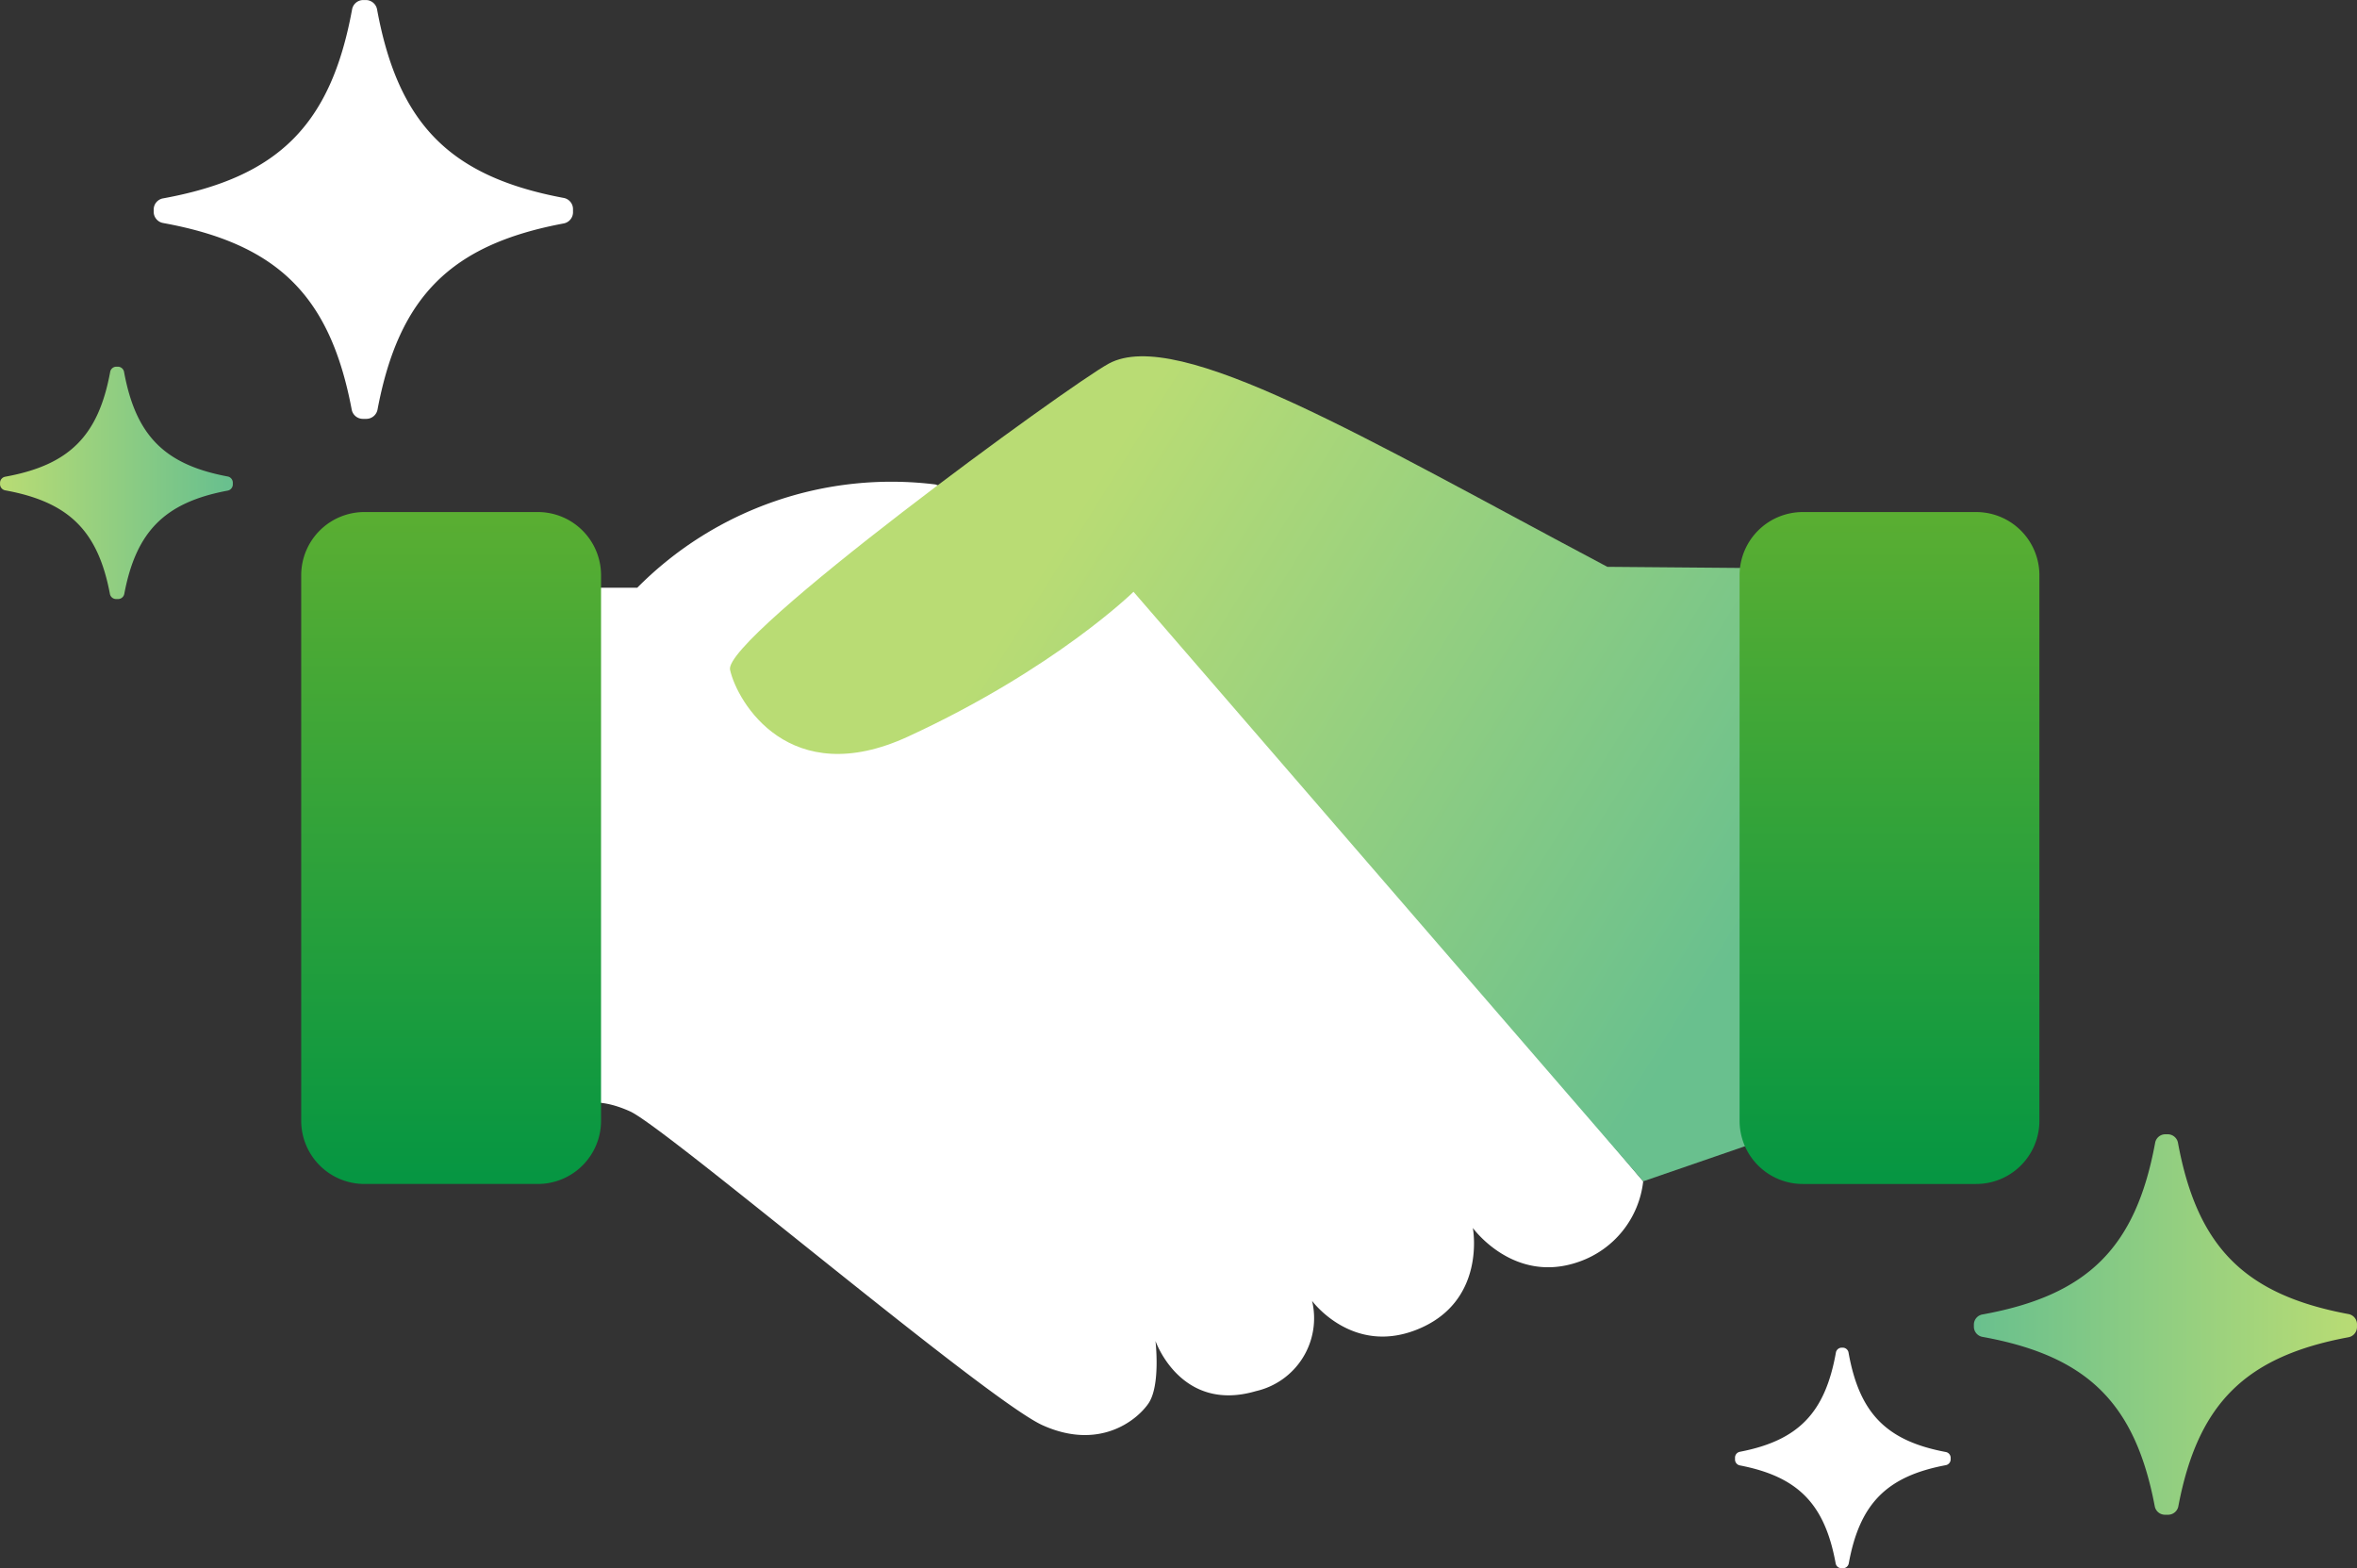 <?xml version="1.0" encoding="UTF-8"?>
<svg xmlns="http://www.w3.org/2000/svg" xmlns:xlink="http://www.w3.org/1999/xlink" width="216.263" height="143.879" viewBox="0 0 216.263 143.879">
  <rect x="0" y="0" width="216.263" height="143.879" fill="#333333" stroke="none"/>
  <defs>
    <linearGradient id="absack4fca" y1=".5" x2="1" y2=".5" gradientUnits="objectBoundingBox">
      <stop offset="0" stop-color="#69c08e"></stop>
      <stop offset="1" stop-color="#b9dc74"></stop>
    </linearGradient>
    <linearGradient id="hgcxfwb4vb" x1=".972" x2="0" xlink:href="#absack4fca"></linearGradient>
    <linearGradient id="o4bg63dxgc" x1=".939" y1=".82" x2=".224" y2=".45" xlink:href="#absack4fca"></linearGradient>
    <linearGradient id="gksxowru5d" x1=".5" y1="1" x2=".5" gradientUnits="objectBoundingBox">
      <stop offset="0" stop-color="#059642"></stop>
      <stop offset="1" stop-color="#5aae32"></stop>
    </linearGradient>
  </defs>
  <path data-name="Shape 3 copy 7" d="M473.778 205.353a1.045 1.045 0 0 0 1.012.861h.353a1.051 1.051 0 0 0 1.008-.862c1.963-10.384 6.746-15.127 17.071-17.065a1.05 1.05 0 0 0 .864-1.007v-.326a1.044 1.044 0 0 0-.863-1.011c-10.4-1.951-15.177-6.75-17.114-17.287a1.05 1.05 0 0 0-1.009-.867h-.273a1.043 1.043 0 0 0-1.013.866c-1.95 10.612-6.783 15.4-17.335 17.329a1.042 1.042 0 0 0-.867 1.012v.241a1.049 1.049 0 0 0 .869 1.009c10.481 1.911 15.319 6.648 17.297 17.107z" transform="translate(-441.51 -167.785)" style="fill:#fff"></path>
  <path data-name="Shape 3 copy 7" d="M10.681.443A.546.546 0 0 0 10.149 0h-.186a.549.549 0 0 0-.53.444C8.4 5.792 5.886 8.235.456 9.232A.544.544 0 0 0 0 9.751V9.918a.541.541 0 0 0 .454.521c5.469 1 7.981 3.476 9 8.9a.549.549 0 0 0 .531.447h.144a.545.545 0 0 0 .533-.446c1.026-5.464 3.567-7.931 9.116-8.923a.54.54 0 0 0 .456-.521v-.122a.544.544 0 0 0-.457-.519c-5.512-.987-8.057-3.426-9.096-8.812z" transform="rotate(-90 151.536 -7.658)" style="fill:#fff"></path>
  <path data-name="Shape 2 copy 5" d="M17.222 390.4a.953.953 0 0 0 .925.782h.32a.959.959 0 0 0 .921-.783c1.793-9.434 6.163-13.744 15.6-15.5a.956.956 0 0 0 .79-.915v-.295a.95.95 0 0 0-.788-.919c-9.5-1.772-13.866-6.133-15.636-15.706a.958.958 0 0 0-.922-.788h-.25a.952.952 0 0 0-.925.786c-1.782 9.641-6.2 13.995-15.838 15.744a.948.948 0 0 0-.792.919v.224a.955.955 0 0 0 .794.916C11 376.6 15.417 380.9 17.222 390.4z" transform="translate(180.484 -252.21)" style="fill:url(#absack4fca)"></path>
  <path data-name="Shape 2 copy 5" d="M512.926 249.292a.58.58 0 0 0 .562.478h.2a.583.583 0 0 0 .559-.478c1.09-5.761 3.745-8.393 9.477-9.468a.583.583 0 0 0 .48-.559v-.18a.579.579 0 0 0-.479-.561c-5.774-1.082-8.425-3.745-9.5-9.591a.583.583 0 0 0-.56-.481h-.152a.579.579 0 0 0-.562.48c-1.083 5.888-3.766 8.546-9.624 9.614a.578.578 0 0 0-.481.561v.132a.582.582 0 0 0 .482.56c5.814 1.062 8.501 3.69 9.598 9.493z" transform="translate(-502.842 -194.81)" style="fill:url(#hgcxfwb4vb)"></path>
  <path data-name="Path 7573" d="M81.057 15.115a32.811 32.811 0 0 0-27.372 9.475h-5.429v47.55s1.481-.989 4.771.493 32.74 26.489 37.841 28.791 8.555-.328 9.706-1.974.659-5.758.659-5.758 2.3 6.635 9.214 4.606a6.86 6.86 0 0 0 5.155-8.281s3.62 4.936 9.488 2.688c6.578-2.52 5.264-9.378 5.264-9.378s3.785 5.264 9.818 3.072a8.85 8.85 0 0 0 5.812-7.349l-48.7-57.583z" transform="translate(4.785 29.333)" style="fill:#fff"></path>
  <path data-name="Path 7574" d="M101 .668C97.315 2.663 65.589 25.8 66.247 28.761s5.453 11.146 16.332 6.128c13.5-6.224 20.688-13.285 20.688-13.285l46.766 54.087 9.543-3.29.165-52.978-13-.109C124.573 7.561 107.357-2.767 101 .668" transform="translate(.737 32.69)" style="fill:url(#o4bg63dxgc)"></path>
  <path data-name="Path 7575" d="M33.511 24.191a5.8 5.8 0 0 0-5.852-5.749H11.852A5.8 5.8 0 0 0 6 24.191V74.34a5.8 5.8 0 0 0 5.852 5.748h15.807a5.8 5.8 0 0 0 5.852-5.748z" transform="translate(21.637 28.536)" style="fill:url(#gksxowru5d)"></path>
  <path data-name="Path 7577" d="M185.816 74.339a5.8 5.8 0 0 0 5.852 5.749h15.808a5.8 5.8 0 0 0 5.849-5.749V24.19a5.8 5.8 0 0 0-5.849-5.748h-15.808a5.8 5.8 0 0 0-5.852 5.748z" transform="translate(-26.203 28.537)" style="fill:url(#gksxowru5d)"></path>
</svg>
